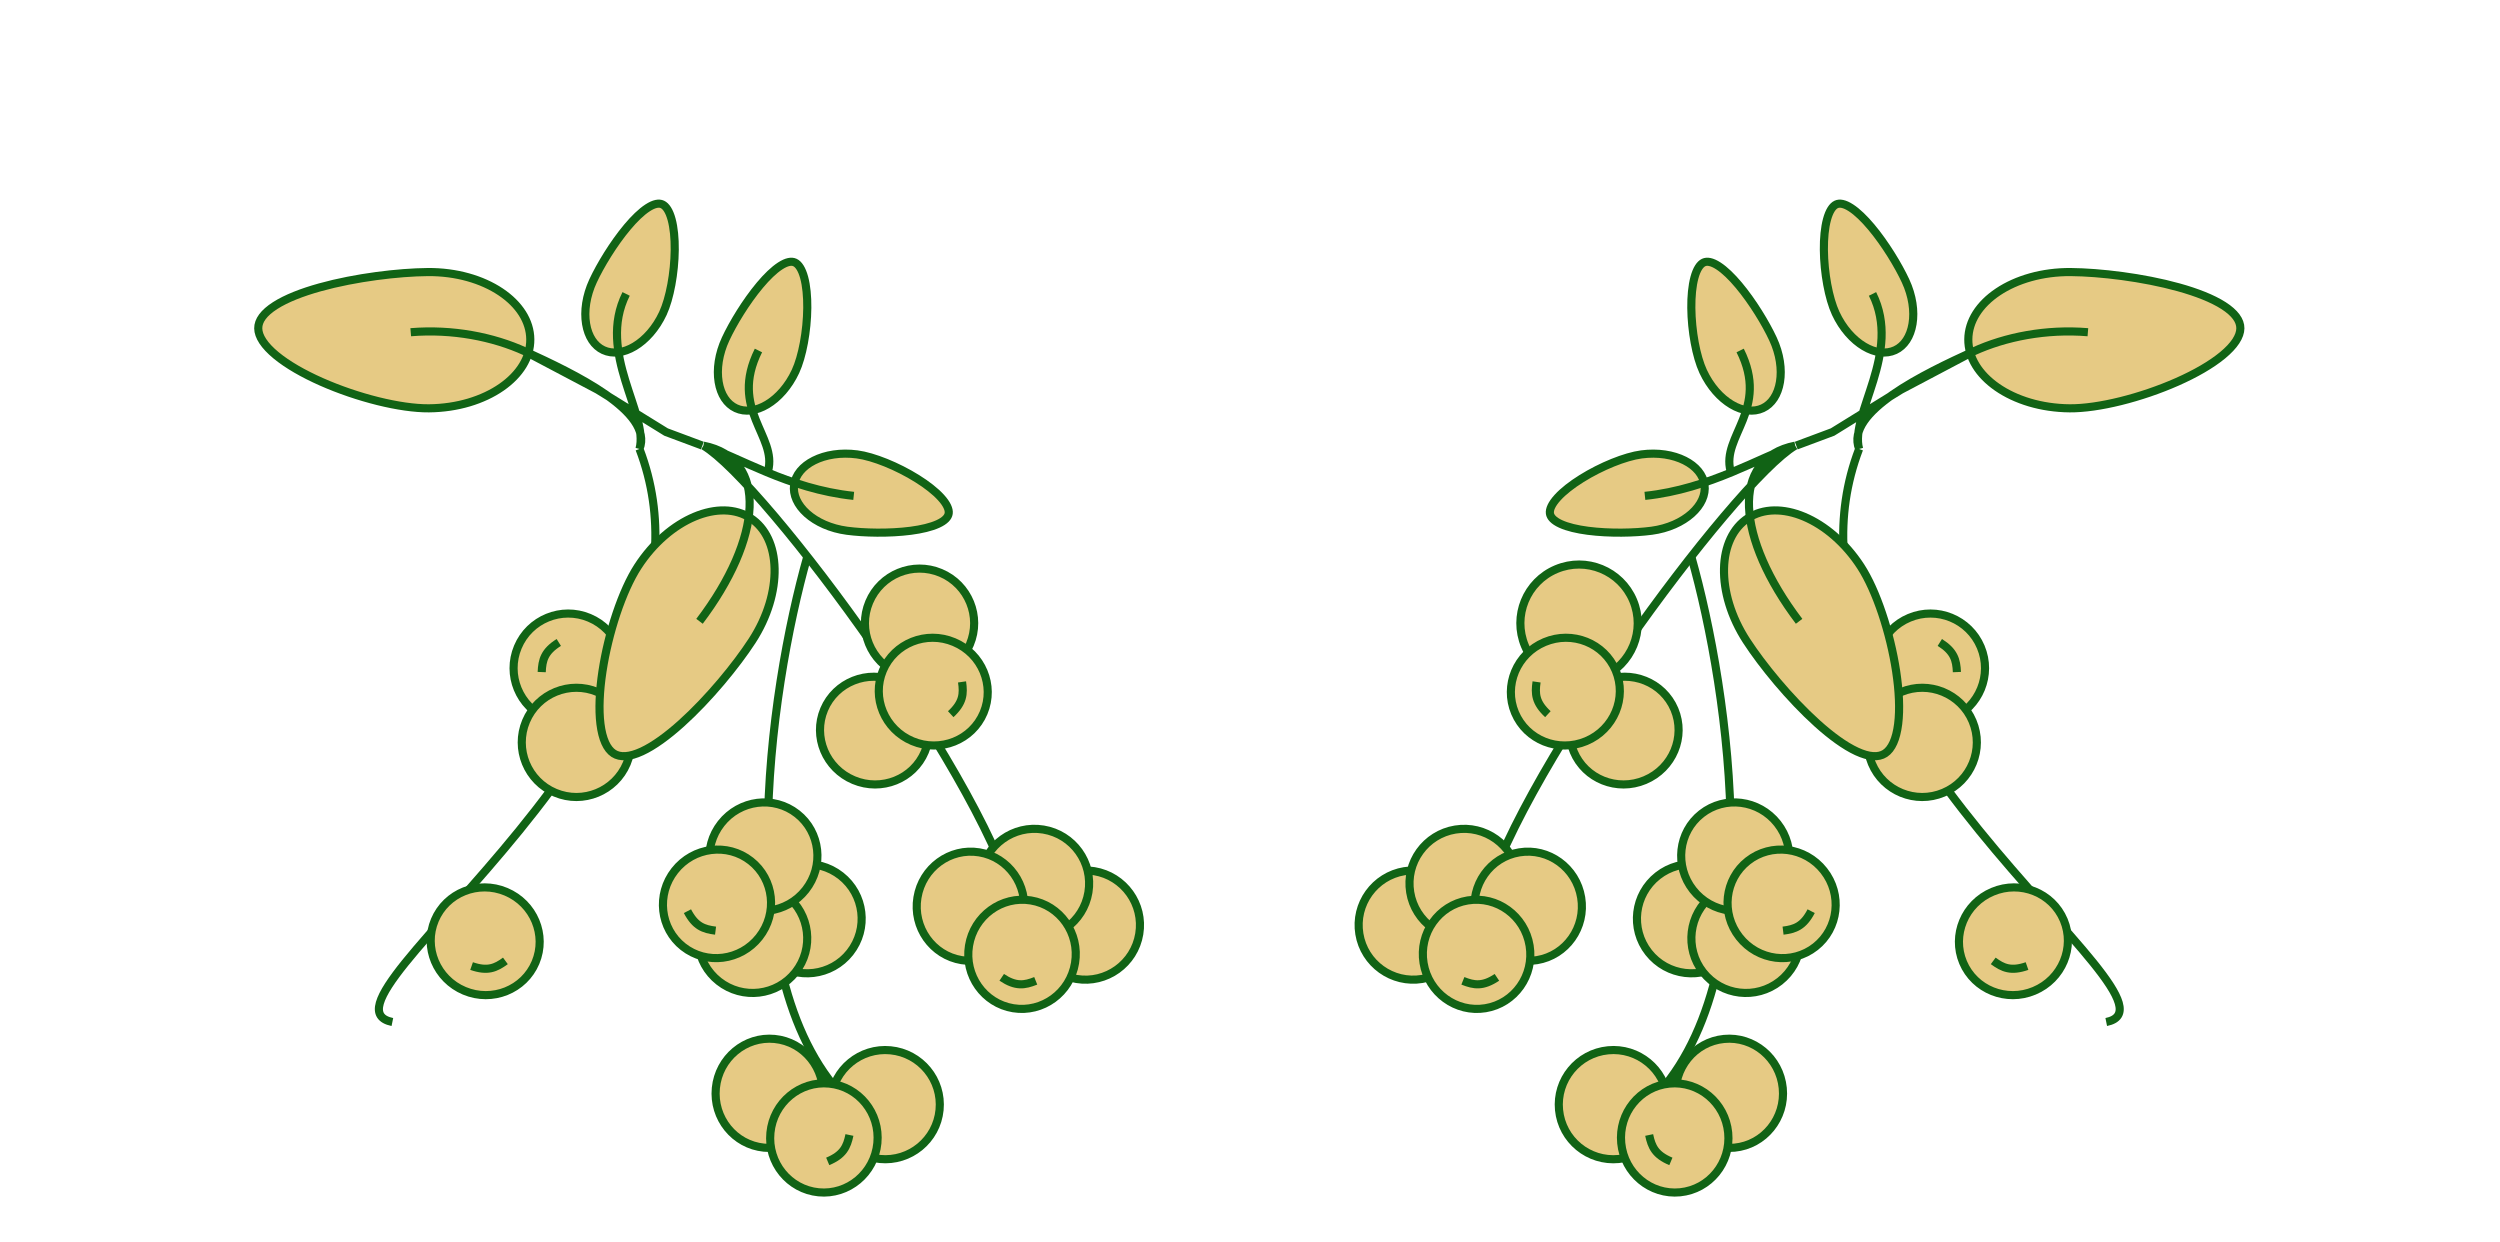 <?xml version="1.0" encoding="UTF-8"?> <svg xmlns="http://www.w3.org/2000/svg" width="1139" height="566" viewBox="0 0 1139 566" fill="none"> <path d="M367.801 253.66C350.638 314.087 330.509 448.491 387.291 502.69" stroke="#116315" stroke-width="3.7"></path> <circle r="24.881" transform="matrix(-0.786 -0.618 -0.618 0.786 367.7 418.56)" fill="#E6CA84" stroke="#116315" stroke-width="3.7"></circle> <path d="M323.335 412.138C314.842 422.941 316.714 438.583 327.517 447.076C338.32 455.569 353.962 453.697 362.455 442.894C370.948 432.091 369.076 416.449 358.273 407.956C347.47 399.463 331.828 401.335 323.335 412.138Z" fill="#E6CA84" stroke="#116315" stroke-width="3.7"></path> <circle r="24.881" transform="matrix(-0.995 -0.097 -0.097 0.995 403.307 503.274)" fill="#E6CA84" stroke="#116315" stroke-width="3.7"></circle> <path d="M328.55 375.18C320.04 386.004 321.808 401.529 332.414 409.868C343.02 418.206 358.524 416.259 367.033 405.435C375.543 394.611 373.776 379.085 363.169 370.747C352.563 362.409 337.059 364.356 328.55 375.18Z" fill="#E6CA84" stroke="#116315" stroke-width="3.7"></path> <path d="M326.143 495.724C324.802 509.427 334.653 521.557 348.08 522.87C361.507 524.184 373.522 514.194 374.863 500.491C376.203 486.788 366.353 474.658 352.926 473.344C339.498 472.03 327.483 482.021 326.143 495.724Z" fill="#E6CA84" stroke="#116315" stroke-width="3.7"></path> <path d="M307.422 396.672C298.912 407.496 300.68 423.022 311.286 431.36C321.892 439.698 337.396 437.751 345.906 426.927C354.415 416.103 352.648 400.577 342.041 392.239C331.435 383.901 315.931 385.848 307.422 396.672Z" fill="#E6CA84" stroke="#116315" stroke-width="3.7"></path> <path d="M351.008 516.063C349.668 529.766 359.518 541.896 372.946 543.209C386.373 544.523 398.388 534.533 399.728 520.83C401.069 507.127 391.219 494.997 377.791 493.683C364.364 492.369 352.349 502.36 351.008 516.063Z" fill="#E6CA84" stroke="#116315" stroke-width="3.7"></path> <path d="M326.006 424.006C320.546 423.326 316.743 421.972 313.2 415.13" stroke="#116315" stroke-width="3.7"></path> <path d="M387.004 517.099C385.88 522.485 384.22 526.164 377.111 529.136" stroke="#116315" stroke-width="3.7"></path> <path d="M249.244 327.358C261.915 332.675 276.498 326.714 281.815 314.043C287.133 301.372 281.171 286.789 268.5 281.472C255.829 276.154 241.246 282.116 235.929 294.787C230.612 307.458 236.573 322.041 249.244 327.358Z" fill="#E6CA84" stroke="#116315" stroke-width="3.7"></path> <path d="M241.604 154.591C241.533 146.302 236.532 138.629 228.076 132.978C219.629 127.333 207.894 123.838 194.875 123.95C181.681 124.064 162.041 126.379 145.764 130.908C137.615 133.175 130.433 135.964 125.339 139.231C120.176 142.542 117.626 146.028 117.656 149.586C117.688 153.263 120.442 157.469 125.74 161.854C130.949 166.165 138.229 170.323 146.417 173.948C162.825 181.213 182.421 186.144 195.409 186.032C208.428 185.92 220.101 182.224 228.45 176.434C236.808 170.638 241.676 162.881 241.604 154.591Z" fill="#E6CA84" stroke="#116315" stroke-width="3.7"></path> <path d="M274.898 159.52C270.76 157.599 267.966 153.308 267.02 147.554C266.076 141.813 267.027 134.814 270.204 127.971C273.455 120.969 279.45 111.046 285.802 103.466C288.985 99.667 292.176 96.556 295.08 94.677C298.052 92.754 300.243 92.413 301.78 93.127C303.424 93.891 304.933 96.1 305.983 99.968C307.004 103.724 307.46 108.57 307.411 113.812C307.314 124.328 305.194 135.934 302.03 142.749C298.852 149.591 294.119 154.834 289.123 157.818C284.117 160.807 279.037 161.442 274.898 159.52Z" fill="#E6CA84" stroke="#116315" stroke-width="3.7"></path> <path d="M335.289 185.99C331.151 184.068 328.357 179.777 327.411 174.024C326.466 168.282 327.417 161.283 330.595 154.44C333.846 147.439 339.841 137.516 346.193 129.935C349.376 126.137 352.567 123.026 355.47 121.147C358.442 119.224 360.633 118.883 362.17 119.597C363.815 120.361 365.323 122.57 366.374 126.438C367.394 130.193 367.851 135.04 367.802 140.281C367.705 150.797 365.585 162.403 362.42 169.218C359.243 176.061 354.51 181.304 349.514 184.287C344.508 187.277 339.427 187.912 335.289 185.99Z" fill="#E6CA84" stroke="#116315" stroke-width="3.7"></path> <path d="M187.129 151.361C206.083 149.805 224.63 153.421 239.308 160.146M291.352 204.545C295.684 188.585 271.801 160.888 285.256 133.911M291.352 204.545C297.999 187.588 261.13 170.143 239.308 160.146M291.352 204.545C338.899 328.898 135.242 456.777 178.764 465.634M239.308 160.146L272.323 177.583L303.449 196.831L320 203.007M349.917 214.594C354.249 198.634 332.097 186.655 345.552 159.678" stroke="#116315" stroke-width="3.7"></path> <path d="M252.973 361.175C265.644 366.493 280.226 360.531 285.544 347.86C290.861 335.189 284.9 320.607 272.229 315.289C259.557 309.972 244.975 315.933 239.658 328.604C234.34 341.275 240.301 355.858 252.973 361.175Z" fill="#E6CA84" stroke="#116315" stroke-width="3.7"></path> <path d="M341.945 236.038C348.898 240.553 352.682 248.892 352.905 259.061C353.128 269.218 349.77 280.993 342.681 291.913C335.496 302.98 322.991 318.3 310.426 329.595C304.136 335.25 297.925 339.809 292.432 342.35C286.866 344.925 282.556 345.203 279.571 343.265C276.487 341.263 274.419 336.681 273.568 329.856C272.731 323.147 273.135 314.773 274.477 305.919C277.165 288.178 283.535 269.001 290.608 258.107C297.697 247.187 307.087 239.328 316.455 235.397C325.834 231.462 334.992 231.524 341.945 236.038Z" fill="#E6CA84" stroke="#116315" stroke-width="3.7"></path> <path d="M361.789 220.897C361.187 225.42 363.305 230.081 367.649 233.971C371.984 237.852 378.398 240.811 385.876 241.807C393.528 242.827 405.118 243.103 414.924 241.818C419.838 241.174 424.176 240.155 427.321 238.715C430.54 237.242 432.004 235.577 432.228 233.897C432.468 232.1 431.415 229.641 428.718 226.677C426.098 223.798 422.256 220.809 417.809 218.034C408.887 212.466 397.96 208.018 390.512 207.026C383.034 206.029 376.069 207.204 370.868 209.815C365.657 212.43 362.392 216.374 361.789 220.897Z" fill="#E6CA84" stroke="#116315" stroke-width="3.7"></path> <path d="M318.697 283.069C347.283 245.395 350.363 208.9 320.469 203.038M320.469 203.038C336.257 207.96 358.974 222.772 388.955 225.918M320.469 203.038C348.355 219.494 451.448 358.73 463.548 416.578" stroke="#116315" stroke-width="3.7"></path> <circle r="24.881" transform="matrix(-0.387 0.922 0.922 0.387 418.949 283.935)" fill="#E6CA84" stroke="#116315" stroke-width="3.7"></circle> <path d="M388.947 355.428C401.643 360.756 416.141 354.927 421.362 342.487C426.582 330.046 420.585 315.617 407.89 310.289C395.194 304.962 380.696 310.79 375.475 323.231C370.255 335.671 376.251 350.101 388.947 355.428Z" fill="#E6CA84" stroke="#116315" stroke-width="3.7"></path> <path d="M415.722 337.676C428.417 343.004 442.915 337.175 448.136 324.735C453.356 312.295 447.36 297.865 434.664 292.537C421.968 287.21 407.47 293.038 402.25 305.479C397.029 317.919 403.026 332.349 415.722 337.676Z" fill="#E6CA84" stroke="#116315" stroke-width="3.7"></path> <path d="M211.581 451.412C224.277 456.74 238.775 450.911 243.996 438.47C249.216 426.03 243.22 411.6 230.524 406.273C217.828 400.945 203.33 406.774 198.11 419.214C192.889 431.655 198.886 446.084 211.581 451.412Z" fill="#E6CA84" stroke="#116315" stroke-width="3.7"></path> <path d="M438.306 310.675C439.102 316.12 438.807 320.145 433.152 325.379" stroke="#116315" stroke-width="3.7"></path> <path d="M230.258 437.779C225.824 441.039 222.132 442.669 214.855 440.135" stroke="#116315" stroke-width="3.7"></path> <path d="M246.804 306.198C247.028 300.7 248.061 296.798 254.585 292.698" stroke="#116315" stroke-width="3.7"></path> <circle r="24.881" transform="matrix(-0.987 -0.162 -0.162 0.987 494.492 421.461)" fill="#E6CA84" stroke="#116315" stroke-width="3.7"></circle> <circle r="24.881" transform="matrix(-0.987 -0.162 -0.162 0.987 471.324 402.499)" fill="#E6CA84" stroke="#116315" stroke-width="3.7"></circle> <path d="M417.984 408.931C415.759 422.518 424.804 435.26 438.118 437.44C451.432 439.62 464.068 430.428 466.293 416.84C468.518 403.253 459.473 390.511 446.158 388.331C432.844 386.151 420.208 395.343 417.984 408.931Z" fill="#E6CA84" stroke="#116315" stroke-width="3.7"></path> <path d="M441.48 430.839C439.255 444.426 448.3 457.168 461.614 459.348C474.928 461.528 487.564 452.336 489.789 438.748C492.014 425.161 482.969 412.419 469.655 410.239C456.34 408.059 443.704 417.251 441.48 430.839Z" fill="#E6CA84" stroke="#116315" stroke-width="3.7"></path> <path d="M471.879 446.864C466.769 448.906 462.786 449.557 456.379 445.277" stroke="#116315" stroke-width="3.7"></path> <path d="M770.567 253.66C787.729 314.087 807.859 448.491 751.077 502.69" stroke="#116315" stroke-width="3.7"></path> <circle cx="770.667" cy="418.56" r="24.881" transform="rotate(-38.173 770.667 418.56)" fill="#E6CA84" stroke="#116315" stroke-width="3.7"></circle> <path d="M815.033 412.138C823.526 422.941 821.653 438.583 810.85 447.076C800.048 455.569 784.405 453.697 775.912 442.894C767.419 432.091 769.292 416.449 780.095 407.956C790.898 399.463 806.54 401.335 815.033 412.138Z" fill="#E6CA84" stroke="#116315" stroke-width="3.7"></path> <circle cx="735.061" cy="503.274" r="24.881" transform="rotate(-5.588 735.061 503.274)" fill="#E6CA84" stroke="#116315" stroke-width="3.7"></circle> <path d="M809.818 375.18C818.327 386.004 816.56 401.529 805.954 409.868C795.348 418.206 779.844 416.259 771.334 405.435C762.825 394.611 764.592 379.085 775.198 370.747C785.804 362.409 801.309 364.356 809.818 375.18Z" fill="#E6CA84" stroke="#116315" stroke-width="3.7"></path> <path d="M812.225 495.724C813.566 509.427 803.715 521.557 790.288 522.87C776.861 524.184 764.846 514.194 763.505 500.491C762.164 486.788 772.015 474.658 785.442 473.344C798.869 472.03 810.884 482.021 812.225 495.724Z" fill="#E6CA84" stroke="#116315" stroke-width="3.7"></path> <path d="M830.946 396.672C839.455 407.496 837.688 423.022 827.082 431.36C816.476 439.698 800.972 437.751 792.462 426.927C783.953 416.103 785.72 400.577 796.326 392.239C806.932 383.901 822.436 385.848 830.946 396.672Z" fill="#E6CA84" stroke="#116315" stroke-width="3.7"></path> <path d="M787.359 516.063C788.7 529.766 778.849 541.896 765.422 543.209C751.995 544.523 739.98 534.533 738.639 520.83C737.299 507.127 747.149 494.997 760.576 493.683C774.004 492.369 786.019 502.36 787.359 516.063Z" fill="#E6CA84" stroke="#116315" stroke-width="3.7"></path> <path d="M812.361 424.006C817.822 423.326 821.625 421.972 825.168 415.13" stroke="#116315" stroke-width="3.7"></path> <path d="M751.363 517.099C752.488 522.485 754.148 526.164 761.257 529.136" stroke="#116315" stroke-width="3.7"></path> <path d="M889.124 327.358C876.453 332.675 861.87 326.714 856.553 314.043C851.235 301.372 857.196 286.789 869.868 281.472C882.539 276.154 897.121 282.116 902.439 294.787C907.756 307.458 901.795 322.041 889.124 327.358Z" fill="#E6CA84" stroke="#116315" stroke-width="3.7"></path> <path d="M896.763 154.591C896.835 146.302 901.835 138.629 910.292 132.978C918.739 127.333 930.474 123.838 943.493 123.95C956.687 124.064 976.326 126.379 992.604 130.908C1000.75 133.175 1007.93 135.964 1013.03 139.231C1018.19 142.542 1020.74 146.028 1020.71 149.586C1020.68 153.263 1017.93 157.469 1012.63 161.854C1007.42 166.165 1000.14 170.323 991.95 173.948C975.543 181.213 955.947 186.144 942.959 186.032C929.94 185.92 918.266 182.224 909.918 176.434C901.56 170.638 896.692 162.881 896.763 154.591Z" fill="#E6CA84" stroke="#116315" stroke-width="3.7"></path> <path d="M863.469 159.52C867.608 157.599 870.401 153.308 871.348 147.554C872.292 141.813 871.341 134.814 868.164 127.971C864.913 120.969 858.918 111.046 852.566 103.466C849.383 99.667 846.192 96.556 843.288 94.677C840.316 92.754 838.125 92.413 836.588 93.127C834.943 93.891 833.435 96.1 832.384 99.968C831.364 103.724 830.908 108.57 830.956 113.812C831.054 124.328 833.173 135.934 836.338 142.749C839.515 149.591 844.249 154.834 849.244 157.818C854.25 160.807 859.331 161.442 863.469 159.52Z" fill="#E6CA84" stroke="#116315" stroke-width="3.7"></path> <path d="M803.079 185.99C807.217 184.068 810.011 179.777 810.957 174.024C811.901 168.282 810.951 161.283 807.773 154.44C804.522 147.439 798.527 137.516 792.175 129.935C788.992 126.137 785.801 123.026 782.897 121.147C779.925 119.224 777.735 118.883 776.197 119.597C774.553 120.361 773.044 122.57 771.994 126.438C770.973 130.193 770.517 135.04 770.566 140.281C770.663 150.797 772.783 162.403 775.947 169.218C779.125 176.061 783.858 181.304 788.854 184.287C793.86 187.277 798.94 187.912 803.079 185.99Z" fill="#E6CA84" stroke="#116315" stroke-width="3.7"></path> <path d="M951.239 151.361C932.284 149.805 913.738 153.421 899.059 160.146M847.016 204.545C842.684 188.585 866.566 160.888 853.112 133.911M847.016 204.545C840.369 187.588 877.237 170.143 899.059 160.146M847.016 204.545C799.469 328.898 1003.13 456.777 959.603 465.634M899.059 160.146L866.044 177.583L834.918 196.831L818.367 203.007M788.451 214.594C784.119 198.634 806.27 186.655 792.816 159.678" stroke="#116315" stroke-width="3.7"></path> <path d="M885.395 361.175C872.724 366.493 858.141 360.531 852.824 347.86C847.507 335.189 853.468 320.607 866.139 315.289C878.81 309.972 893.393 315.933 898.71 328.604C904.028 341.275 898.066 355.858 885.395 361.175Z" fill="#E6CA84" stroke="#116315" stroke-width="3.7"></path> <path d="M796.423 236.038C789.469 240.553 785.685 248.892 785.462 259.061C785.24 269.218 788.597 280.993 795.687 291.913C802.871 302.98 815.376 318.3 827.941 329.595C834.232 335.25 840.443 339.809 845.935 342.35C851.502 344.925 855.812 345.203 858.797 343.265C861.881 341.263 863.948 336.681 864.8 329.856C865.637 323.147 865.233 314.773 863.891 305.919C861.203 288.178 854.833 269.001 847.76 258.107C840.671 247.187 831.281 239.328 821.913 235.397C812.534 231.462 803.376 231.524 796.423 236.038Z" fill="#E6CA84" stroke="#116315" stroke-width="3.7"></path> <path d="M776.578 220.897C777.181 225.42 775.063 230.081 770.719 233.971C766.384 237.852 759.97 240.811 752.492 241.807C744.84 242.827 733.249 243.103 723.443 241.818C718.53 241.174 714.191 240.155 711.047 238.715C707.827 237.242 706.363 235.577 706.139 233.897C705.9 232.1 706.953 229.641 709.65 226.677C712.27 223.798 716.112 220.809 720.559 218.034C729.48 212.466 740.408 208.018 747.856 207.026C755.334 206.029 762.299 207.204 767.499 209.815C772.71 212.43 775.975 216.374 776.578 220.897Z" fill="#E6CA84" stroke="#116315" stroke-width="3.7"></path> <path d="M819.671 283.069C791.084 245.395 788.005 208.9 817.899 203.038M817.899 203.038C802.111 207.96 779.394 222.772 749.412 225.918M817.899 203.038C790.013 219.494 686.92 358.73 674.82 416.578" stroke="#116315" stroke-width="3.7"></path> <ellipse cx="719.419" cy="283.935" rx="26.732" ry="26.732" transform="rotate(67.235 719.419 283.935)" fill="#E6CA84" stroke="#116315" stroke-width="3.7"></ellipse> <path d="M749.421 355.428C736.725 360.756 722.227 354.927 717.006 342.487C711.786 330.046 717.782 315.617 730.478 310.289C743.174 304.962 757.672 310.79 762.892 323.231C768.113 335.671 762.116 350.101 749.421 355.428Z" fill="#E6CA84" stroke="#116315" stroke-width="3.7"></path> <path d="M722.646 337.676C709.95 343.004 695.452 337.175 690.232 324.735C685.011 312.295 691.008 297.865 703.704 292.537C716.399 287.21 730.897 293.038 736.118 305.479C741.338 317.919 735.342 332.349 722.646 337.676Z" fill="#E6CA84" stroke="#116315" stroke-width="3.7"></path> <path d="M926.786 451.412C914.09 456.74 899.592 450.911 894.372 438.47C889.151 426.03 895.148 411.6 907.844 406.273C920.539 400.945 935.037 406.774 940.258 419.214C945.479 431.655 939.482 446.084 926.786 451.412Z" fill="#E6CA84" stroke="#116315" stroke-width="3.7"></path> <path d="M700.062 310.675C699.266 316.12 699.561 320.145 705.215 325.379" stroke="#116315" stroke-width="3.7"></path> <path d="M908.11 437.779C912.543 441.039 916.236 442.669 923.512 440.135" stroke="#116315" stroke-width="3.7"></path> <path d="M891.563 306.198C891.34 300.7 890.307 296.798 883.783 292.698" stroke="#116315" stroke-width="3.7"></path> <circle cx="643.875" cy="421.461" r="24.881" transform="rotate(-9.298 643.875 421.461)" fill="#E6CA84" stroke="#116315" stroke-width="3.7"></circle> <circle cx="667.044" cy="402.499" r="24.881" transform="rotate(-9.298 667.044 402.499)" fill="#E6CA84" stroke="#116315" stroke-width="3.7"></circle> <path d="M720.384 408.931C722.609 422.518 713.564 435.26 700.25 437.44C686.935 439.62 674.299 430.428 672.075 416.84C669.85 403.253 678.895 390.511 692.209 388.331C705.523 386.151 718.16 395.343 720.384 408.931Z" fill="#E6CA84" stroke="#116315" stroke-width="3.7"></path> <path d="M696.888 430.839C699.113 444.426 690.068 457.168 676.753 459.348C663.439 461.528 650.803 452.336 648.579 438.748C646.354 425.161 655.399 412.419 668.713 410.239C682.027 408.059 694.663 417.251 696.888 430.839Z" fill="#E6CA84" stroke="#116315" stroke-width="3.7"></path> <path d="M666.488 446.864C671.598 448.906 675.582 449.557 681.989 445.277" stroke="#116315" stroke-width="3.7"></path> </svg> 